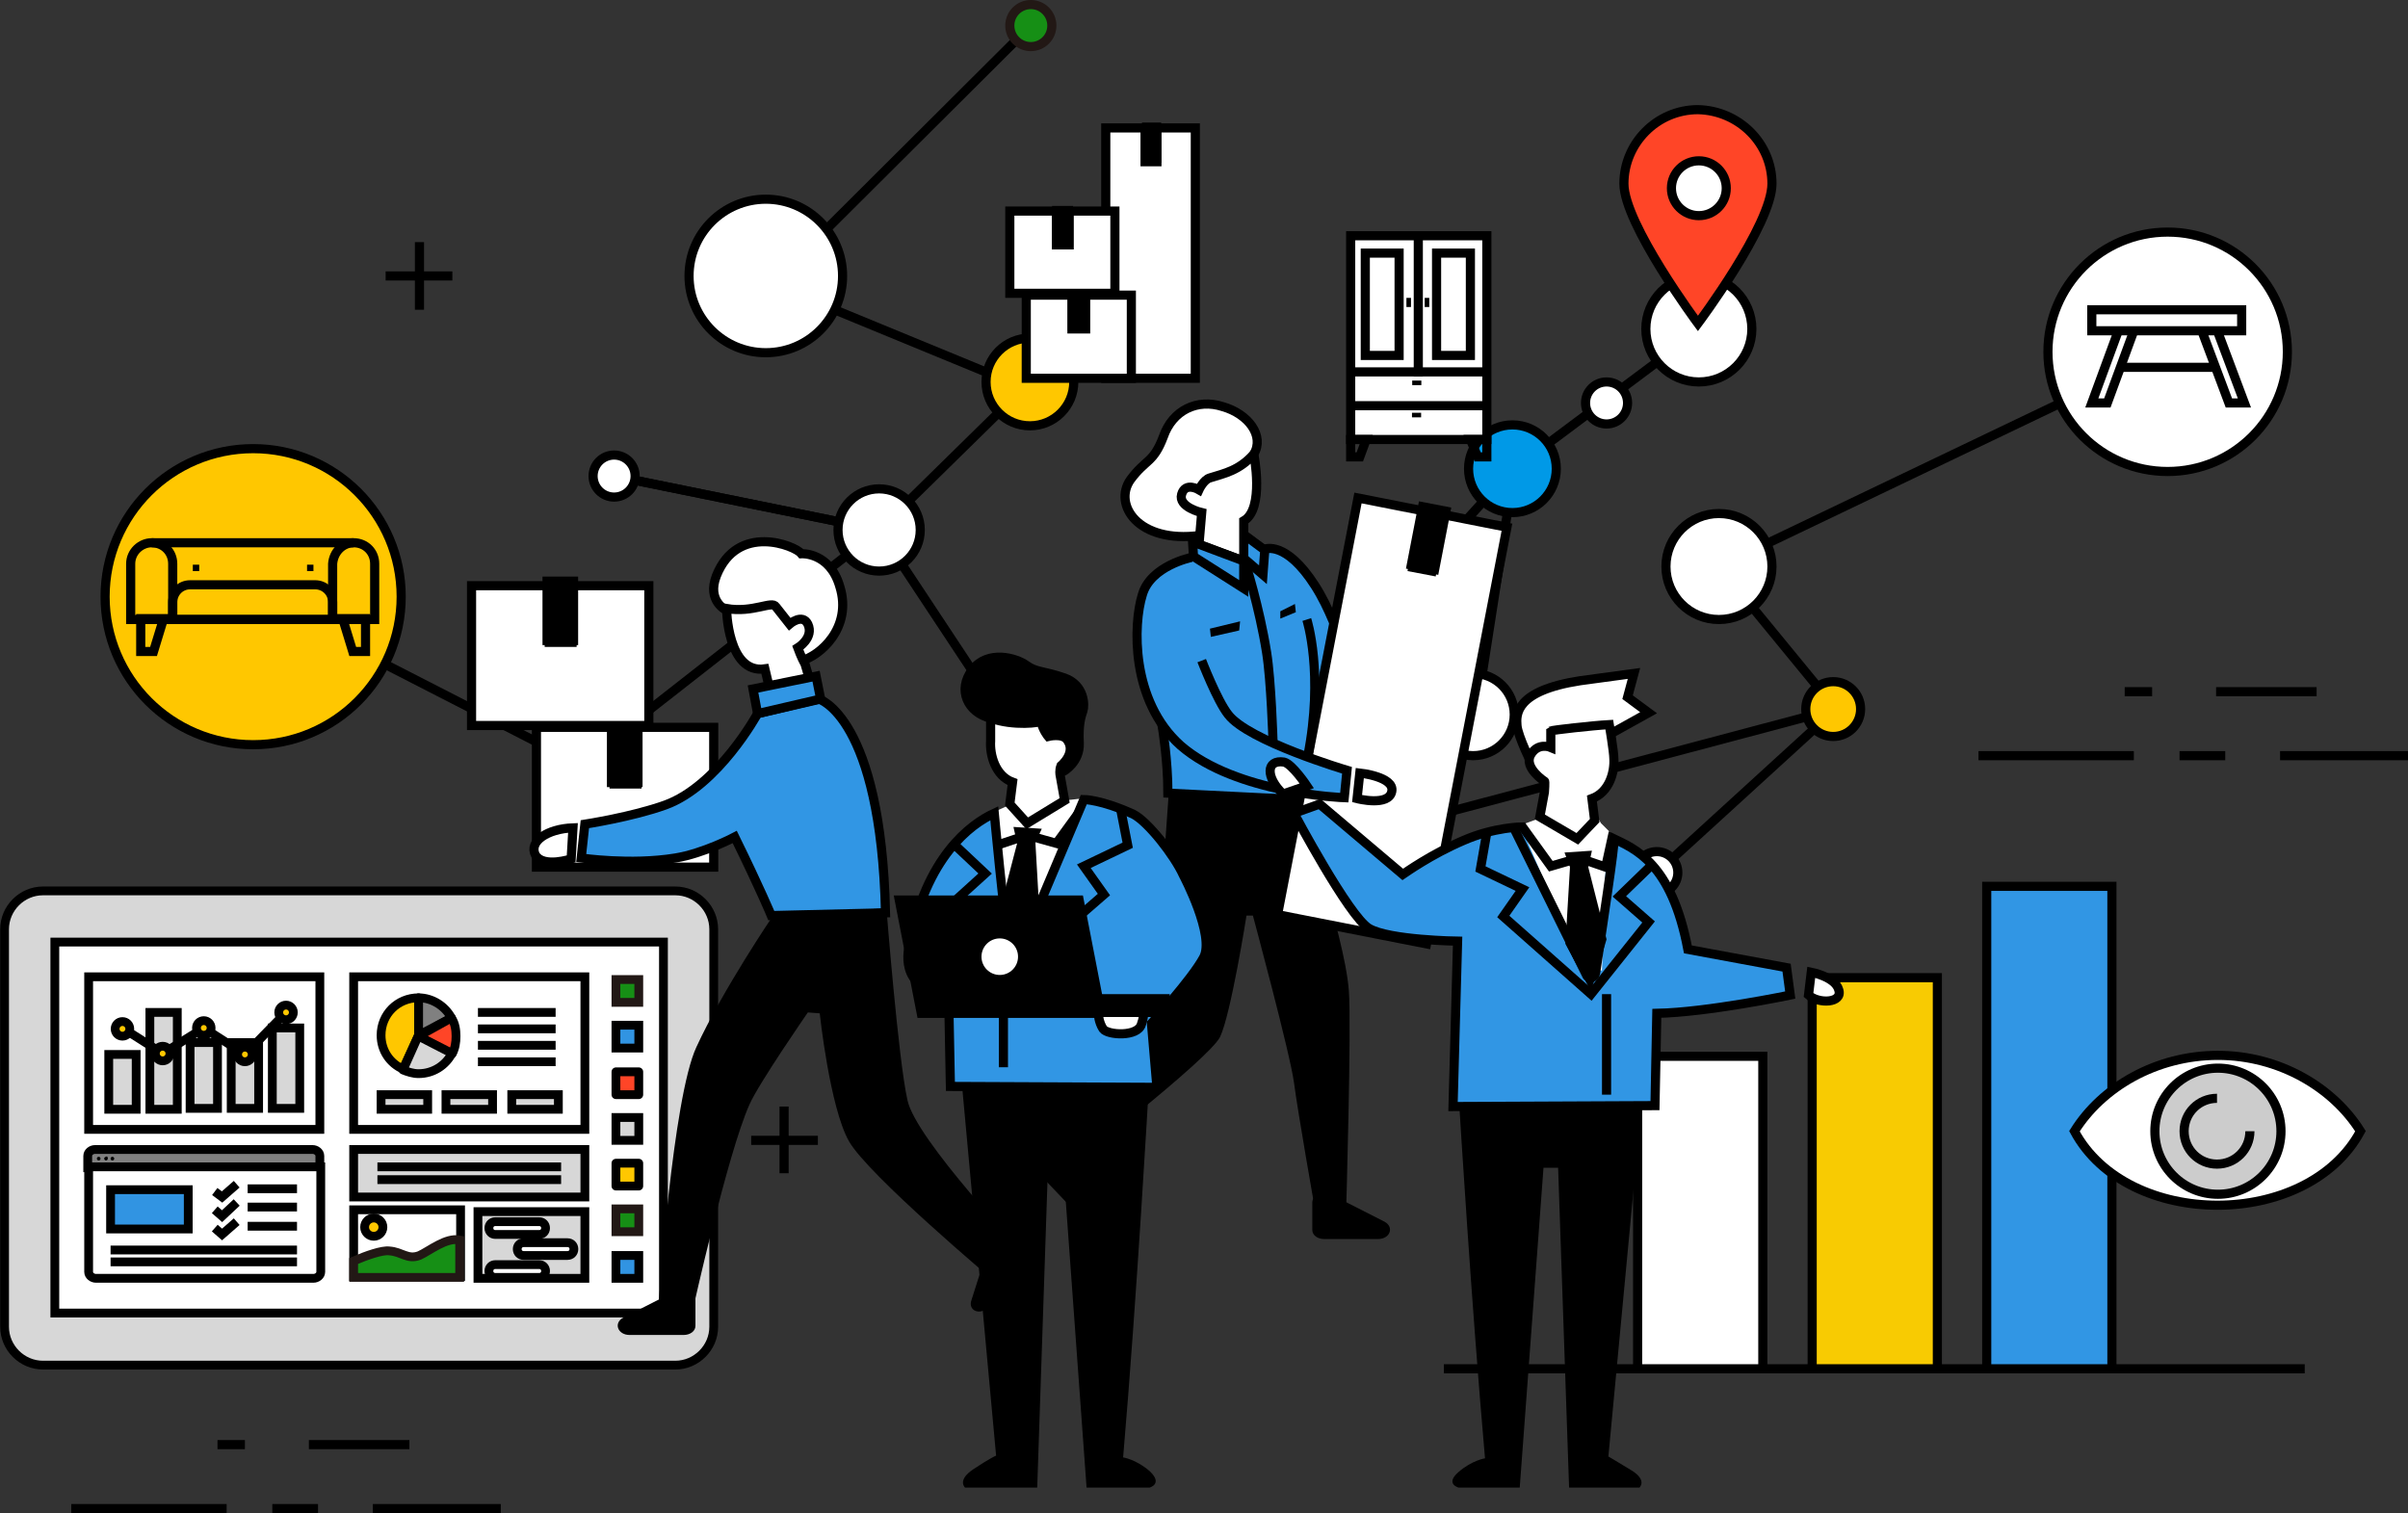 <?xml version="1.0" encoding="utf-8"?>
<!-- Generator: Adobe Illustrator 25.2.0, SVG Export Plug-In . SVG Version: 6.00 Build 0)  -->
<svg version="1.1" id="レイヤー_1" xmlns="http://www.w3.org/2000/svg" xmlns:xlink="http://www.w3.org/1999/xlink" x="0px"
	 y="0px" viewBox="0 0 263.5 165.6" enable-background="new 0 0 263.5 165.6" xml:space="preserve">
<rect x="0" y="0" width="263.5" height="165.6" fill="#333333" stroke="none"/>
<g display="none">
	<rect x="154.3" y="19" display="inline" fill="#CBCBCB" width="90.1" height="70.7"/>
	<rect x="13" y="50.4" display="inline" fill="#CBCBCB" width="90.1" height="70.7"/>
</g>
<line fill="none" stroke="#000000" stroke-miterlimit="10" x1="96.2" y1="58" x2="122" y2="97"/>
<line fill="none" stroke="#000000" stroke-miterlimit="10" x1="67.2" y1="52.1" x2="96.2" y2="58"/>
<line fill="none" stroke="#000000" stroke-miterlimit="10" x1="27.7" y1="65.3" x2="63.6" y2="83.7"/>
<line fill="none" stroke="#000000" stroke-miterlimit="10" x1="96.2" y1="58" x2="63.5" y2="83.6"/>
<line fill="none" stroke="#000000" stroke-miterlimit="10" x1="96.2" y1="58" x2="112.7" y2="41.8"/>
<line fill="none" stroke="#000000" stroke-miterlimit="10" x1="237.2" y1="38.5" x2="188.1" y2="62"/>
<line fill="none" stroke="#000000" stroke-miterlimit="10" x1="188.1" y1="62" x2="200.9" y2="77.6"/>
<line fill="none" stroke="#000000" stroke-miterlimit="10" x1="181.3" y1="95.5" x2="200.9" y2="77.6"/>
<line fill="none" stroke="#000000" stroke-miterlimit="10" x1="131.6" y1="96" x2="200.9" y2="77.6"/>
<line fill="none" stroke="#000000" stroke-miterlimit="10" x1="129.3" y1="91.2" x2="165.1" y2="51.8"/>
<line fill="none" stroke="#000000" stroke-miterlimit="10" x1="112.8" y1="2.8" x2="83.7" y2="31.8"/>
<line fill="none" stroke="#000000" stroke-miterlimit="10" x1="83.8" y1="30.8" x2="112.7" y2="42.7"/>
<line fill="none" stroke="#000000" stroke-miterlimit="10" x1="67.2" y1="52.1" x2="96.2" y2="58"/>
<polyline fill="none" stroke="#000000" stroke-miterlimit="10" points="185.9,36.2 165.7,51.3 161.6,77.6 "/>
<circle fill="#0099E7" stroke="#000000" stroke-miterlimit="10" cx="165.5" cy="51.3" r="4.8"/>
<circle fill="#FFFFFF" stroke="#000000" stroke-miterlimit="10" cx="175.8" cy="44.1" r="2.3"/>
<circle fill="#FFFFFF" stroke="#000000" stroke-miterlimit="10" cx="181.3" cy="95.5" r="2.3"/>
<circle fill="#FFFFFF" stroke="#000000" stroke-miterlimit="10" cx="185.9" cy="36" r="5.8"/>
<circle fill="#FFFFFF" stroke="#000000" stroke-miterlimit="10" cx="188.1" cy="62" r="5.8"/>
<circle fill="#FFFFFF" stroke="#000000" stroke-miterlimit="10" cx="83.8" cy="30.2" r="8.4"/>
<circle fill="#FFC700" stroke="#000000" stroke-miterlimit="10" cx="200.6" cy="77.6" r="3"/>
<circle fill="#168F15" stroke="#221815" stroke-miterlimit="10" cx="112.8" cy="2.8" r="2.3"/>
<circle fill="#FFFFFF" stroke="#000000" stroke-miterlimit="10" cx="67.2" cy="52.1" r="2.3"/>
<circle fill="#FF4527" stroke="#000000" stroke-miterlimit="10" cx="63.6" cy="82.7" r="3.2"/>
<circle fill="#FFC700" stroke="#000000" stroke-miterlimit="10" cx="112.7" cy="41.8" r="4.8"/>
<circle fill="#FFFFFF" stroke="#000000" stroke-miterlimit="10" cx="96.2" cy="58" r="4.5"/>
<circle fill="#FFC700" stroke="#000000" stroke-miterlimit="10" cx="27.7" cy="65.3" r="16.2"/>
<g>
	<line fill="none" stroke="#000000" stroke-miterlimit="10" x1="16.6" y1="59.4" x2="38.7" y2="59.4"/>
	<line fill="none" stroke="#000000" stroke-miterlimit="10" x1="38.7" y1="67.8" x2="16.6" y2="67.8"/>
	<path fill="none" stroke="#000000" stroke-miterlimit="10" d="M36.5,67.8H18.9v-1.9c0-1,0.8-1.9,1.9-1.9h13.7c1,0,1.9,0.8,1.9,1.9
		V67.8z"/>
	<path fill="none" stroke="#000000" stroke-miterlimit="10" d="M16.6,59.4L16.6,59.4c1.3,0,2.3,1,2.3,2.3v6.1h-4.6v-6.1
		C14.3,60.4,15.4,59.4,16.6,59.4z"/>
	<path fill="none" stroke="#000000" stroke-miterlimit="10" d="M38.7,59.4L38.7,59.4c1.3,0,2.3,1,2.3,2.3v6.1h-4.6v-6.1
		C36.5,60.4,37.5,59.4,38.7,59.4z"/>
	<g>
		<polygon fill="none" stroke="#000000" stroke-miterlimit="10" points="38.6,71.3 40,71.3 40,67.7 37.5,67.7 		"/>
		<polygon fill="none" stroke="#000000" stroke-miterlimit="10" points="16.8,71.3 15.4,71.3 15.4,67.7 17.9,67.7 		"/>
	</g>
	<g>
		<rect x="21.1" y="61.8" width="0.7" height="0.7"/>
		<rect x="33.6" y="61.8" width="0.7" height="0.7"/>
	</g>
</g>
<circle fill="#FFFFFF" stroke="#000000" stroke-miterlimit="10" cx="237.2" cy="38.5" r="13.1"/>
<circle fill="#FFFFFF" stroke="#000000" stroke-miterlimit="10" cx="161.2" cy="78.2" r="4.5"/>
<g>
	<rect x="228.9" y="33.9" fill="none" stroke="#000000" stroke-miterlimit="10" width="16.4" height="2.3"/>
	<line fill="none" stroke="#000000" stroke-miterlimit="10" x1="232" y1="40.2" x2="242.5" y2="40.2"/>
	<g>
		<polyline fill="none" stroke="#000000" stroke-miterlimit="10" points="242.6,36.1 245.6,44.1 243.9,44.1 240.9,36.1 		"/>
		<polyline fill="none" stroke="#000000" stroke-miterlimit="10" points="231.8,36.2 228.9,44.1 230.6,44.1 233.5,36.2 		"/>
	</g>
</g>
<g>
	<polygon fill="#FFFFFF" stroke="#000000" stroke-miterlimit="10" points="125.3,14 125.3,17.7 126.6,17.7 126.6,14 130.8,14 
		130.8,41.4 121,41.4 121,14 	"/>
	<rect x="124.9" y="13.4" transform="matrix(-1 -4.574886e-11 4.574886e-11 -1 251.964 31.212)" width="2.1" height="4.4"/>
</g>
<g>
	<polygon fill="#FFFFFF" stroke="#000000" stroke-miterlimit="10" points="117.3,32.3 117.3,36 118.8,36 118.8,32.3 123.8,32.3 
		123.8,41.4 112.3,41.4 112.3,32.3 	"/>
	<rect x="116.9" y="31.7" transform="matrix(-1 -4.532298e-11 4.532298e-11 -1 236.06 67.903)" width="2.3" height="4.4"/>
</g>
<g>
	<polygon fill="#FFFFFF" stroke="#000000" stroke-miterlimit="10" points="115.6,23.1 115.6,26.8 117,26.8 117,23.1 122,23.1 
		122,32.1 110.5,32.1 110.5,23.1 	"/>
	<rect x="115.1" y="22.5" transform="matrix(-1 -4.532298e-11 4.532298e-11 -1 232.523 49.437)" width="2.3" height="4.4"/>
</g>
<g>
	<rect x="147.8" y="25.8" fill="#FFFFFF" stroke="#000000" stroke-miterlimit="10" width="14.9" height="22.3"/>
	<line fill="none" stroke="#000000" stroke-miterlimit="10" x1="163.1" y1="40.7" x2="148.1" y2="40.7"/>
	<line fill="none" stroke="#000000" stroke-miterlimit="10" x1="163.1" y1="44.4" x2="148.1" y2="44.4"/>
	<line fill="none" stroke="#000000" stroke-miterlimit="10" x1="155.2" y1="26.1" x2="155.2" y2="41.2"/>
	<rect x="149.4" y="27.7" fill="none" stroke="#000000" stroke-miterlimit="10" width="3.7" height="11.2"/>
	<rect x="157.2" y="27.7" fill="none" stroke="#000000" stroke-miterlimit="10" width="3.7" height="11.2"/>
	<rect x="153.9" y="32.6" width="0.5" height="1"/>
	<rect x="155.9" y="32.6" width="0.5" height="1"/>
	<rect x="154.7" y="41.4" transform="matrix(5.364071e-11 -1 1 5.364071e-11 113.133 196.849)" width="0.5" height="1"/>
	<rect x="154.7" y="44.9" transform="matrix(5.364071e-11 -1 1 5.364071e-11 109.608 200.374)" width="0.5" height="1"/>
	<polygon fill="none" stroke="#000000" stroke-miterlimit="10" points="161.7,50 162.7,50 162.7,48.1 160.9,48.1 	"/>
	<polygon fill="none" stroke="#000000" stroke-miterlimit="10" points="148.8,50 147.8,50 147.8,48.1 149.5,48.1 	"/>
</g>
<g>
	<path fill="#FF4527" stroke="#000000" stroke-miterlimit="10" d="M193.9,20.1c0,4.5-8.1,15.3-8.1,15.3s-8.1-10.9-8.1-15.3
		s3.6-8.1,8.1-8.1C190.3,12.1,193.9,15.7,193.9,20.1z"/>
	<circle fill="#FFFFFF" stroke="#000000" stroke-miterlimit="10" cx="185.9" cy="20.6" r="3"/>
</g>
<line fill="#FFFFFF" stroke="#000000" stroke-miterlimit="10" x1="252.2" y1="149.8" x2="158" y2="149.8"/>
<rect x="179.2" y="115.6" fill="#FFFFFF" stroke="#000000" stroke-miterlimit="10" width="13.7" height="34.2"/>
<rect x="198.3" y="107" fill="#F8CB02" stroke="#000000" stroke-miterlimit="10" width="13.7" height="42.8"/>
<rect x="217.4" y="97" fill="#3196E4" stroke="#000000" stroke-miterlimit="10" width="13.7" height="52.8"/>
<g>
	<path fill="#FFFFFF" stroke="#000000" stroke-miterlimit="10" d="M242.7,115.5c-6.8,0-12.7,3.5-15.7,8.3c5.8,10.8,25.5,10.8,31.3,0
		C255.3,119,249.4,115.5,242.7,115.5z"/>
	<circle fill="#CCCCCC" stroke="#000000" stroke-miterlimit="10" cx="242.7" cy="123.8" r="6.9"/>
	<path fill="none" stroke="#000000" stroke-miterlimit="10" d="M246.2,123.8c0,2-1.6,3.6-3.6,3.6s-3.6-1.6-3.6-3.6
		c0-2,1.6-3.6,3.6-3.6"/>
</g>
<g>
	<line fill="#FFFFFF" stroke="#000000" stroke-miterlimit="10" x1="82.2" y1="124.8" x2="89.5" y2="124.8"/>
	<line fill="#FFFFFF" stroke="#000000" stroke-miterlimit="10" x1="85.8" y1="128.4" x2="85.8" y2="121.1"/>
</g>
<g>
	<line fill="#FFFFFF" stroke="#000000" stroke-miterlimit="10" x1="42.2" y1="30.2" x2="49.5" y2="30.2"/>
	<line fill="#FFFFFF" stroke="#000000" stroke-miterlimit="10" x1="45.9" y1="33.9" x2="45.9" y2="26.5"/>
</g>
<g>
	<line fill="none" stroke="#000000" stroke-miterlimit="10" x1="216.5" y1="82.7" x2="233.5" y2="82.7"/>
	<line fill="none" stroke="#000000" stroke-miterlimit="10" x1="238.5" y1="82.7" x2="243.5" y2="82.7"/>
	<line fill="none" stroke="#000000" stroke-miterlimit="10" x1="249.5" y1="82.7" x2="263.5" y2="82.7"/>
	<line fill="none" stroke="#000000" stroke-miterlimit="10" x1="242.5" y1="75.7" x2="253.5" y2="75.7"/>
	<line fill="none" stroke="#000000" stroke-miterlimit="10" x1="232.5" y1="75.7" x2="235.5" y2="75.7"/>
</g>
<g>
	<line fill="none" stroke="#000000" stroke-miterlimit="10" x1="7.8" y1="165.1" x2="24.8" y2="165.1"/>
	<line fill="none" stroke="#000000" stroke-miterlimit="10" x1="29.8" y1="165.1" x2="34.8" y2="165.1"/>
	<line fill="none" stroke="#000000" stroke-miterlimit="10" x1="40.8" y1="165.1" x2="54.8" y2="165.1"/>
	<line fill="none" stroke="#000000" stroke-miterlimit="10" x1="33.8" y1="158.1" x2="44.8" y2="158.1"/>
	<line fill="none" stroke="#000000" stroke-miterlimit="10" x1="23.8" y1="158.1" x2="26.8" y2="158.1"/>
</g>
<g>
	<path fill="#D7D7D7" stroke="#000000" stroke-width="0.962" stroke-miterlimit="10" d="M73.9,149.4H4.7c-2.3,0-4.2-1.9-4.2-4.2
		v-43.5c0-2.3,1.9-4.2,4.2-4.2h69.2c2.3,0,4.2,1.9,4.2,4.2v43.5C78.1,147.5,76.2,149.4,73.9,149.4z"/>
	<rect x="6" y="103.1" fill="#FFFFFF" stroke="#000000" stroke-width="0.962" stroke-miterlimit="10" width="66.6" height="40.6"/>
	<g>
		
			<rect x="9.7" y="106.9" fill="#FFFFFF" stroke="#000000" stroke-width="0.962" stroke-miterlimit="10" width="25.3" height="16.7"/>
		<rect x="11.9" y="115.4" fill="#D7D7D7" stroke="#000000" stroke-width="0.962" stroke-miterlimit="10" width="3" height="6"/>
		
			<rect x="16.4" y="110.8" fill="#D7D7D7" stroke="#000000" stroke-width="0.962" stroke-miterlimit="10" width="3" height="10.6"/>
		<rect x="20.8" y="114.1" fill="#D7D7D7" stroke="#000000" stroke-width="0.962" stroke-miterlimit="10" width="3" height="7.2"/>
		<rect x="25.3" y="114.1" fill="#D7D7D7" stroke="#000000" stroke-width="0.962" stroke-miterlimit="10" width="3" height="7.2"/>
		<rect x="29.8" y="112.5" fill="#D7D7D7" stroke="#000000" stroke-width="0.962" stroke-miterlimit="10" width="3" height="8.8"/>
		<g>
			<polyline fill="none" stroke="#000000" stroke-width="0.962" stroke-miterlimit="10" points="31.3,110.8 26.8,115.4 22.3,112.5 
				17.8,115.3 			"/>
			<circle fill="#FFC700" stroke="#000000" stroke-width="0.962" stroke-miterlimit="10" cx="31.3" cy="110.8" r="0.8"/>
			<circle fill="#FFC700" stroke="#000000" stroke-width="0.962" stroke-miterlimit="10" cx="26.8" cy="115.4" r="0.8"/>
			<circle fill="#FFC700" stroke="#000000" stroke-width="0.962" stroke-miterlimit="10" cx="22.3" cy="112.5" r="0.8"/>
			<line fill="none" stroke="#000000" stroke-width="0.962" stroke-miterlimit="10" x1="17.8" y1="115.3" x2="13.4" y2="112.5"/>
			<circle fill="#FFC700" stroke="#000000" stroke-width="0.962" stroke-miterlimit="10" cx="17.8" cy="115.3" r="0.8"/>
			<circle fill="#FFC700" stroke="#000000" stroke-width="0.962" stroke-miterlimit="10" cx="13.4" cy="112.6" r="0.8"/>
		</g>
	</g>
	<g>
		
			<rect x="38.7" y="106.9" fill="#FFFFFF" stroke="#000000" stroke-width="0.962" stroke-miterlimit="10" width="25.3" height="16.7"/>
		<g>
			<path fill="#808080" stroke="#000000" stroke-width="0.962" stroke-linejoin="round" stroke-miterlimit="10" d="M49.4,111.4
				c-0.7-1.3-2.1-2.2-3.6-2.2v4.1L49.4,111.4z"/>
			<path fill="#FFC700" stroke="#000000" stroke-width="0.962" stroke-linejoin="round" stroke-miterlimit="10" d="M45.8,109.2
				c-2.3,0-4.1,1.8-4.1,4.1c0,1.7,1,3.1,2.4,3.7l1.7-3.7V109.2z"/>
			<path fill="#D7D7D7" stroke="#000000" stroke-width="0.962" stroke-linejoin="round" stroke-miterlimit="10" d="M44.1,117.1
				c0.5,0.2,1.1,0.4,1.7,0.4c1.6,0,3-0.9,3.7-2.3l-3.7-1.9L44.1,117.1z"/>
			<path fill="#FF4527" stroke="#000000" stroke-width="0.962" stroke-linejoin="round" stroke-miterlimit="10" d="M49.4,111.4
				l-3.6,2l3.7,1.9c0.3-0.6,0.4-1.2,0.4-1.9C49.9,112.7,49.8,112,49.4,111.4z"/>
		</g>
		
			<line fill="none" stroke="#000000" stroke-width="0.962" stroke-linejoin="round" stroke-miterlimit="10" x1="52.3" y1="110.8" x2="60.8" y2="110.8"/>
		
			<line fill="none" stroke="#000000" stroke-width="0.962" stroke-linejoin="round" stroke-miterlimit="10" x1="52.3" y1="112.6" x2="60.8" y2="112.6"/>
		
			<line fill="none" stroke="#000000" stroke-width="0.962" stroke-linejoin="round" stroke-miterlimit="10" x1="52.3" y1="114.4" x2="60.8" y2="114.4"/>
		
			<line fill="none" stroke="#000000" stroke-width="0.962" stroke-linejoin="round" stroke-miterlimit="10" x1="52.3" y1="116.2" x2="60.8" y2="116.2"/>
		
			<rect x="41.7" y="119.8" fill="#D7D7D7" stroke="#000000" stroke-width="0.962" stroke-miterlimit="10" width="5.1" height="1.6"/>
		
			<rect x="48.8" y="119.8" fill="#D7D7D7" stroke="#000000" stroke-width="0.962" stroke-miterlimit="10" width="5.1" height="1.6"/>
		<rect x="56" y="119.8" fill="#D7D7D7" stroke="#000000" stroke-width="0.962" stroke-miterlimit="10" width="5.1" height="1.6"/>
	</g>
	<g>
		<path fill="#808080" stroke="#000000" stroke-width="0.962" stroke-miterlimit="10" d="M35,126.5c0-0.4-0.4-0.7-0.8-0.7H10.4
			c-0.4,0-0.8,0.3-0.8,0.7v1.3H35V126.5z"/>
		<path fill="#FFFFFF" stroke="#000000" stroke-width="0.962" stroke-miterlimit="10" d="M9.7,127.7v11.5c0,0.4,0.4,0.7,0.8,0.7
			h23.8c0.4,0,0.8-0.3,0.8-0.7v-11.5H9.7z"/>
		<polyline fill="none" stroke="#000000" stroke-width="0.962" stroke-miterlimit="10" points="23.5,130.4 24.3,131 25.9,129.6 		
			"/>
		<line fill="none" stroke="#000000" stroke-width="0.962" stroke-miterlimit="10" x1="27.1" y1="130.1" x2="32.5" y2="130.1"/>
		<polyline fill="none" stroke="#000000" stroke-width="0.962" stroke-miterlimit="10" points="23.5,132.4 24.3,133.1 25.9,131.6 
					"/>
		<line fill="none" stroke="#000000" stroke-width="0.962" stroke-miterlimit="10" x1="27.1" y1="132.1" x2="32.5" y2="132.1"/>
		<polyline fill="none" stroke="#000000" stroke-width="0.962" stroke-miterlimit="10" points="23.5,134.4 24.3,135.1 25.9,133.7 
					"/>
		<line fill="none" stroke="#000000" stroke-width="0.962" stroke-miterlimit="10" x1="27.1" y1="134.2" x2="32.5" y2="134.2"/>
		<line fill="none" stroke="#000000" stroke-width="0.962" stroke-miterlimit="10" x1="12.1" y1="136.8" x2="32.5" y2="136.8"/>
		<line fill="none" stroke="#000000" stroke-width="0.962" stroke-miterlimit="10" x1="12.1" y1="138.1" x2="32.5" y2="138.1"/>
		
			<rect x="12.1" y="130.2" fill="#3194E2" stroke="#000000" stroke-width="0.962" stroke-miterlimit="10" width="8.5" height="4.3"/>
		<ellipse cx="10.8" cy="126.8" rx="0.2" ry="0.2"/>
		<path d="M11.8,126.8c0,0.1-0.1,0.2-0.2,0.2c-0.1,0-0.2-0.1-0.2-0.2s0.1-0.2,0.2-0.2C11.7,126.5,11.8,126.6,11.8,126.8z"/>
		<ellipse cx="12.3" cy="126.8" rx="0.2" ry="0.2"/>
	</g>
	
		<rect x="38.7" y="125.8" fill="#D7D7D7" stroke="#000000" stroke-width="0.962" stroke-miterlimit="10" width="25.3" height="5.2"/>
	<line fill="none" stroke="#000000" stroke-width="0.962" stroke-miterlimit="10" x1="41.3" y1="127.7" x2="61.4" y2="127.7"/>
	<line fill="none" stroke="#000000" stroke-width="0.962" stroke-miterlimit="10" x1="41.3" y1="129.1" x2="61.4" y2="129.1"/>
	<g>
		
			<rect x="38.7" y="132.4" fill="#FFFFFF" stroke="#000000" stroke-width="0.962" stroke-miterlimit="10" width="11.7" height="7.3"/>
		
			<circle fill="#FFC700" stroke="#000000" stroke-width="0.962" stroke-linejoin="round" stroke-miterlimit="10" cx="40.9" cy="134.3" r="1"/>
		<path fill="#168F15" stroke="#221815" stroke-width="0.962" stroke-miterlimit="10" d="M50.3,135.7v4.1H38.7V138
			c1.4-0.6,3.1-1.2,3.9-1.1c1.4,0.1,2,1,3.3,0.5C47,136.9,48.8,135.4,50.3,135.7z"/>
	</g>
	<g>
		
			<rect x="52.3" y="132.6" fill="#D7D7D7" stroke="#000000" stroke-width="0.962" stroke-miterlimit="10" width="11.7" height="7.3"/>
		<path fill="#FFFFFF" stroke="#000000" stroke-width="0.962" stroke-miterlimit="10" d="M59,135.1h-4.8c-0.4,0-0.7-0.3-0.7-0.7
			l0,0c0-0.4,0.3-0.7,0.7-0.7H59c0.4,0,0.7,0.3,0.7,0.7l0,0C59.7,134.8,59.4,135.1,59,135.1z"/>
		<path fill="#FFFFFF" stroke="#000000" stroke-width="0.962" stroke-miterlimit="10" d="M62.1,137.4h-4.8c-0.4,0-0.7-0.3-0.7-0.7
			l0,0c0-0.4,0.3-0.7,0.7-0.7h4.8c0.4,0,0.7,0.3,0.7,0.7l0,0C62.8,137.1,62.5,137.4,62.1,137.4z"/>
		<path fill="#FFFFFF" stroke="#000000" stroke-width="0.962" stroke-miterlimit="10" d="M59,139.8h-4.8c-0.4,0-0.7-0.3-0.7-0.7
			l0,0c0-0.4,0.3-0.7,0.7-0.7H59c0.4,0,0.7,0.3,0.7,0.7l0,0C59.7,139.5,59.4,139.8,59,139.8z"/>
	</g>
	
		<rect x="67.4" y="137.4" fill="#3194E2" stroke="#000000" stroke-width="0.962" stroke-miterlimit="10" width="2.5" height="2.5"/>
	
		<rect x="67.4" y="132.3" fill="#168F15" stroke="#221815" stroke-width="0.962" stroke-miterlimit="10" width="2.5" height="2.5"/>
	
		<rect x="67.4" y="127.3" fill="#FFC700" stroke="#000000" stroke-width="0.962" stroke-linejoin="round" stroke-miterlimit="10" width="2.5" height="2.5"/>
	
		<rect x="67.4" y="112.2" fill="#3194E2" stroke="#000000" stroke-width="0.962" stroke-miterlimit="10" width="2.5" height="2.5"/>
	
		<rect x="67.4" y="107.2" fill="#168F15" stroke="#221815" stroke-width="0.962" stroke-miterlimit="10" width="2.5" height="2.5"/>
	
		<rect x="67.4" y="122.3" fill="#D7D7D7" stroke="#000000" stroke-width="0.962" stroke-miterlimit="10" width="2.5" height="2.5"/>
	
		<rect x="67.4" y="117.3" fill="#FF4527" stroke="#000000" stroke-width="0.962" stroke-linejoin="round" stroke-miterlimit="10" width="2.5" height="2.5"/>
</g>
<g>
	<path d="M141.9,87.5c0,0,5.2,14.5,5.7,20.9c0.3,3.9-0.3,24.2-0.3,24.2l-3.4-0.2c0,0-1.9-10.8-2.3-13.9c-0.4-3.1-4.5-18.3-4.5-18.3
		l-0.7,0c0,0-1.7,10.8-2.9,13.3c-1.3,2.5-16.7,14.4-16.7,14.4l-2.6-3.6c0,0,11.7-11.6,11.9-13.1c0.2-1.5,1.8-24.5,1.8-24.5"/>
	<path d="M143.6,131.6v3c0,0.6,0.6,1,1.3,1h5.9c1.3,0,1.8-1.3,0.7-1.9l-5.9-3C144.7,130.3,143.6,130.8,143.6,131.6z"/>
	<path d="M114.7,123.8l-2.1,2c-0.4,0.4-0.3,1.1,0.1,1.6l4.1,4.3c0.9,0.9,2.2,0.3,1.8-0.8l-2-6.3
		C116.4,123.7,115.3,123.3,114.7,123.8z"/>
	<path fill="#3196E4" stroke="#000000" stroke-miterlimit="10" d="M143.8,76.6c0.4,1,4,5.5,4,5.5l5.5-1.8
		c-6.1-5.7-6.2-11.2-9.4-16.2s-5.5-4-5.5-4"/>
	<g>
		<polygon fill="#FFFFFF" stroke="#000000" stroke-miterlimit="10" points="155.7,55.9 154.6,62.1 156.7,62.5 157.8,56.3 
			164.9,57.7 156.1,103.3 139.8,100.1 148.6,54.5 		"/>
		<rect x="154.5" y="55.1" transform="matrix(-0.982 -0.19 0.19 -0.982 298.633 146.377)" width="3.6" height="7.5"/>
	</g>
	<path fill="#3196E4" d="M141.4,64.9c-3.2-5-3.6-4.3-3.6-4.3l-7.4,0.4c0,0-4.5,0.9-5.4,4.1c-1,3.2-1.3,11.6,4.2,16.5
		c6.1,5.3,17.9,5.7,17.9,5.7l0.3-3c0,0-2-0.6-4.5-1.5c0,0,0.6-3.8,1-5.9C143.9,76.8,144.6,69.9,141.4,64.9z"/>
	<polyline fill="#3196E4" stroke="#000000" stroke-miterlimit="10" points="136.1,58.5 138.4,60.2 138.2,62.9 136.1,61.1 	"/>
	<path fill="#FFFFFF" stroke="#000000" stroke-miterlimit="10" d="M137.2,49.7c1.2-2-0.6-4.4-3.4-5.2c-2.8-0.9-5.5,0.4-6.5,3.3
		c-1.1,2.9-1.9,2.4-3.6,4.7c-1.9,2.7,0.8,7,7.6,6.1"/>
	<polygon points="132.4,68.8 135.7,68 135.6,69 132.5,69.7 	"/>
	<polygon points="140.1,66.9 141.7,66.1 141.8,67 140.1,67.7 	"/>
	<path fill="none" stroke="#000000" stroke-miterlimit="10" d="M143,67.8c0,0,1.9,5.9,0.1,15"/>
	<path fill="#3196E4" stroke="#000000" stroke-miterlimit="10" d="M142.4,86.7l-0.5,0.8l-14.1-0.7c0-3.6-0.6-7.2-0.6-7.2l12.1,2.3
		L142.4,86.7z"/>
	<path fill="none" stroke="#000000" stroke-miterlimit="10" d="M136.3,61.7c0,0,1.5,4.7,2.3,9.7c0.5,3.1,0.7,9.7,0.7,9.7"/>
	<path fill="#3196E4" stroke="#000000" stroke-miterlimit="10" d="M130.4,61c0,0-4.5,0.9-5.4,4.1c-1,3.2-1.3,11.6,4.2,16.5
		c6.1,5.3,17.9,5.7,17.9,5.7l0.3-3c0,0-10.8-3.2-13-6.1c-1.2-1.5-2.9-5.9-2.9-5.9"/>
	<path fill="#FFFFFF" stroke="#000000" stroke-miterlimit="10" d="M137.2,49.7c0,0,1.2,6-1.1,7.3l0,4.4l-4.9-1.8l0.3-3.5
		c0,0-2.6-0.6-2.2-2c0.4-1.4,1.9-0.5,1.9-0.5s0.5-1.1,1.2-1.3C134,51.8,135.6,51.5,137.2,49.7z"/>
	<polygon fill="#3196E4" stroke="#000000" stroke-miterlimit="10" points="136.1,64.4 136.1,61.4 130.5,59.3 130.6,60.9 	"/>
	<path fill="#FFFFFF" stroke="#000000" stroke-miterlimit="10" d="M148.8,84.6l-0.3,2.8c0,0,3.5,0.9,3.8-0.8
		C152.6,85,148.8,84.6,148.8,84.6z"/>
</g>
<g>
	<g>
		<polygon fill="#FFFFFF" stroke="#000000" stroke-miterlimit="10" points="67.2,79.6 67.2,85.8 69.7,85.8 69.7,79.6 78.1,79.6 
			78.1,94.9 58.7,94.9 58.7,79.6 		"/>
		<rect x="66.5" y="78.6" transform="matrix(-1 -4.423940e-11 4.423940e-11 -1 136.813 164.742)" width="3.9" height="7.5"/>
	</g>
	<g>
		<polygon fill="#FFFFFF" stroke="#000000" stroke-miterlimit="10" points="60.1,64.1 60.1,70.3 62.6,70.3 62.6,64.1 71,64.1 
			71,79.4 51.6,79.4 51.6,64.1 		"/>
		<rect x="59.3" y="63.1" transform="matrix(-1 -4.470481e-11 4.470481e-11 -1 122.563 133.702)" width="3.9" height="7.5"/>
	</g>
	<path fill="#FFFFFF" stroke="#000000" stroke-miterlimit="10" d="M79.5,66.8c0,0-2.2-1-1.1-3.8c2.3-5.8,8.6-3.3,9.3-2.4
		c0,0,3.1-0.2,4.2,3.6c1.4,4.5-2.2,7.6-4.2,8.1"/>
	<path fill="#3196E4" stroke="#000000" stroke-miterlimit="10" d="M82.9,78.1c0,0-4.3,7.9-10.1,10c-3.6,1.3-8.8,2.1-8.8,2.1
		l-0.4,3.7c0,0,5.4,0.8,10.3,0c3.1-0.5,6.5-2.3,6.5-2.3c2.8,5.7,4,8.6,4,8.6l12.5-0.3c-0.5-21.5-7.3-23.4-7.3-23.4L82.9,78.1z"/>
	<path fill="#FFFFFF" stroke="#000000" stroke-miterlimit="10" d="M79.5,66.6c0,0,0.1,7.2,4.2,6.6l0.5,2.1l4.4-0.9l-0.5-1.7
		c-0.4-0.7-0.8-1.8-0.8-1.8s1.8-1.1,1.1-2.6c-0.6-1.2-2,0-2,0s-1.1-1.4-1.5-1.9C84.5,65.7,82.4,67.1,79.5,66.6z"/>
	<path fill="#FFFFFF" stroke="#000000" stroke-miterlimit="10" d="M62.7,90.6L62.5,94c0,0-3,1-3.9-0.4
		C57.8,92.1,59.9,90.7,62.7,90.6z"/>
	<path d="M84.6,100.2c0,0-5.5,8.1-8.4,14.4c-2.6,5.6-4.1,27.9-4.1,27.9l3.7,0.9c0,0,3.8-17.1,6.2-22.5c1-2.3,6.4-10.1,6.4-10.1
		l1.3,0.1c0,0,1.1,10.3,3.2,14s15.9,15.3,15.9,15.3l3.3-3c0,0-11.9-12.5-12.8-16.8C98.3,116,97,99.4,97,99.4"/>
	<polygon fill="#3196E4" stroke="#000000" stroke-miterlimit="10" points="89.3,74 82.4,75.4 82.9,78.1 89.8,76.5 	"/>
	<path d="M76.1,142.1v3c0,0.6-0.6,1-1.3,1h-5.9c-1.3,0-1.8-1.3-0.7-1.9l5.9-3C75,140.8,76.1,141.3,76.1,142.1z"/>
	<path d="M110.2,135.2l2.1,2c0.4,0.4,0.3,1.1-0.1,1.6l-4.1,4.3c-0.9,0.9-2.2,0.3-1.8-0.8l2-6.3C108.5,135.1,109.6,134.6,110.2,135.2
		z"/>
</g>
<g>
	<path fill="#FFFFFF" d="M116.5,87.6l2.6-0.3l-4,11.1l-4.4,2.2c0,0-3.5,9.8-3.9-0.4c-0.4-10.2,1-10.9,1-10.9l3.1-1.4L116.5,87.6z"/>
	<path stroke="#000000" stroke-linecap="round" stroke-linejoin="round" stroke-miterlimit="10" d="M116.4,84.4c0,0,1.8-1,1.7-3.1
		c-0.1-2.1,0.2-2.9,0.4-3.5c0.2-0.6,0.2-2.8-2-3.6c-2.3-0.8-3.1-0.6-4.2-1.4c-1.1-0.8-4.2-1.7-5.9,0.5s-0.5,4.7,2,5.3"/>
	<polyline fill="none" stroke="#000000" stroke-miterlimit="10" points="109.4,92.4 112.4,91.4 115.6,92.3 118.8,87.9 	"/>
	<path fill="#FFFFFF" stroke="#000000" stroke-miterlimit="10" d="M108.4,78.6c0,0,0,1.8,0,2.5c-0.1,1.5,0.5,3.8,2.4,4.5l-0.3,2.4
		l1.9,2.1l4.1-2.5l-0.5-2.8c0,0-0.1-0.5,0.1-1c0,0,1.7-1.4,0.7-2.8c-0.5-0.8-2.1-0.4-2.1-0.4s-0.6-0.7-0.8-1.7
		C114,79.1,110.9,79.5,108.4,78.6z"/>
	<polygon points="110.9,90.5 111.3,92.3 109,101.1 110.9,106.2 113.8,100.9 113.3,92.2 114,90.7 	"/>
	<path d="M116.3,127h-1.6l-1.2,35.8h-7.9c0,0-0.9-0.8,0.9-2c1.8-1.2,2.5-1.5,2.5-1.5l-3.7-40.2h20.4c0,0-1.3,23-2.8,40.4
		c0,0,1.4,0.2,2.9,1.5c1.5,1.4,0,1.8,0,1.8h-6.9L116.3,127z"/>
	<path fill="#3196E4" stroke="#000000" stroke-miterlimit="10" d="M118.6,87.5l-7.1,16.8c-0.2,0.5-1,0.4-1-0.2
		c-0.7-4.2-1.7-15.1-1.7-15.1c-2.6,1.2-7.5,4.8-9.3,14.5c0,0-1.4,5,4.3,5.1l0.2,10.3l22.6,0.1l-0.6-7c0,0,4.4-4.8,5.7-7.2
		c1.3-2.4-2.2-9-2.2-9c-1-2.2-3.9-5.9-5.5-6.7C120.5,87.5,118.6,87.5,118.6,87.5z"/>
	<polyline fill="none" stroke="#000000" stroke-miterlimit="10" points="104.4,92.4 107.8,95.6 104.6,98.5 110.9,106.5 120.8,97.9 
		118.6,94.8 123.4,92.5 122.6,88.4 	"/>
	<line fill="none" stroke="#000000" stroke-miterlimit="10" x1="109.8" y1="116.8" x2="109.8" y2="105.8"/>
	<polygon points="121.1,111.4 100.4,111.4 97.8,98 118.5,98 	"/>
	<circle fill="#FFFFFF" cx="109.4" cy="104.7" r="2"/>
	<path fill="#FFFFFF" stroke="#000000" stroke-miterlimit="10" d="M120.2,111c0,0,0,0.8,0.5,1.6c0.5,0.7,3.8,0.9,4.2-0.5
		c0.5-1.4,0-1.4,0-1.4"/>
	<rect x="102.2" y="108.8" width="25.8" height="2.5"/>
	<path fill="none" stroke="#000000" stroke-miterlimit="10" d="M118.2,110.7"/>
	<path fill="none" stroke="#000000" stroke-miterlimit="10" d="M119.6,96"/>
</g>
<g>
	<polygon fill="#FFFFFF" points="166.7,90.2 168.6,89.5 174.9,89.6 175.2,90.1 176.3,91.2 177.7,92.7 177.4,101 175.1,107.3 
		166.9,107 164.9,98.6 165.7,93 	"/>
	<path fill="#FFFFFF" stroke="#000000" stroke-miterlimit="10" d="M167.7,83.8c0,0-1.6-3.2-1.7-4.4c-0.1-1.2-0.2-3.8,6.9-4.9
		c1.5-0.2,5.9-0.8,5.9-0.8l-0.7,2.6l2.3,1.7l-4.5,2.5"/>
	<path fill="#FFFFFF" stroke="#000000" stroke-miterlimit="10" d="M176.1,79.3c0,0,0.5,3,0.5,3.7c0.1,1.5-0.5,3.7-2.4,4.4l0.3,2.4
		l-1.9,2l-4.1-2.4l0.5-2.7c0,0,0.1-1.3,0-1.2c0,0-2.3-1.5-1.5-2.9c0.8-1.4,2.2-0.8,2.2-0.8l0-1.8C169.8,79.9,174.3,79.4,176.1,79.3z
		"/>
	<path d="M168.9,127.8h1.6l1.2,35h7.7c0,0,0.9-0.8-0.9-1.9s-2.5-1.5-2.5-1.5l3.6-38.2h-19.9c0,0,1.3,21.4,2.8,38.4
		c0,0-1.4,0.2-2.9,1.5s0,1.7,0,1.7h6.7L168.9,127.8z"/>
	<path fill="#FFFFFF" stroke="#000000" stroke-miterlimit="10" d="M197.9,108.9l0.3-2.5c0,0,2.6,0.5,3,1.9
		C201.7,109.8,199,109.9,197.9,108.9z"/>
	<path fill="#FFFFFF" stroke="#000000" stroke-miterlimit="10" d="M140.4,86.9L143,86c0,0-1.6-2.4-2.5-2.6
		C138.5,83.1,138.5,85.1,140.4,86.9z"/>
	<path fill="#3196E4" d="M159.5,103l-0.5,18.1l22.1-0.1l0.2-10.1c5.5-0.1,14.6-2,14.6-2l-0.4-3l-10.8-2c-1.8-9.5-5.8-11-8.3-12.2
		l-0.7,3.2l-0.4,11.3l-2,0.3l-6.8-15.9c0,0-3.1,0-6.5,1.5c-3.5,1.5-6.3,3.5-6.6,3.7l-9.1-7.7l-2.8,1c0,0,6,11.3,8.2,12.6
		S159.5,103,159.5,103z"/>
	<path fill="none" stroke="#000000" stroke-miterlimit="10" d="M159.5,103l-0.5,18.1l22.1-0.1l0.2-10.1c5.5-0.1,14.6-2,14.6-2
		l-0.4-3l-10.8-2c-1.8-9.5-5.8-11-8.3-12.2l-0.7,3.2l-2.9-1l-3.1,0.9l-3.1-4.3c0,0-3.1,0-6.5,1.5c-3.5,1.5-6.3,3.5-6.6,3.7l-9.1-7.7
		l-2.8,1c0,0,6,11.3,8.2,12.6S159.5,103,159.5,103z"/>
	<polygon points="174.2,93.1 173.8,94.9 175.8,102.8 174.1,108.5 171.3,103.3 171.8,94.9 171.2,93.3 	"/>
	<path fill="none" stroke="#000000" stroke-miterlimit="10" d="M165.5,90.3l8.1,16.4c0.2,0.5,0.9,0.4,1-0.2c0.6-4.2,2.2-14.5,2-14.6
		"/>
	<polyline fill="none" stroke="#000000" stroke-miterlimit="10" points="180.5,94.9 177.2,98.1 180.4,100.9 174.1,108.8 
		164.5,100.3 166.6,97.3 162,95.1 162.7,91.1 	"/>
	<line fill="none" stroke="#000000" stroke-miterlimit="10" x1="175.8" y1="119.8" x2="175.8" y2="108.8"/>
</g>
</svg>
